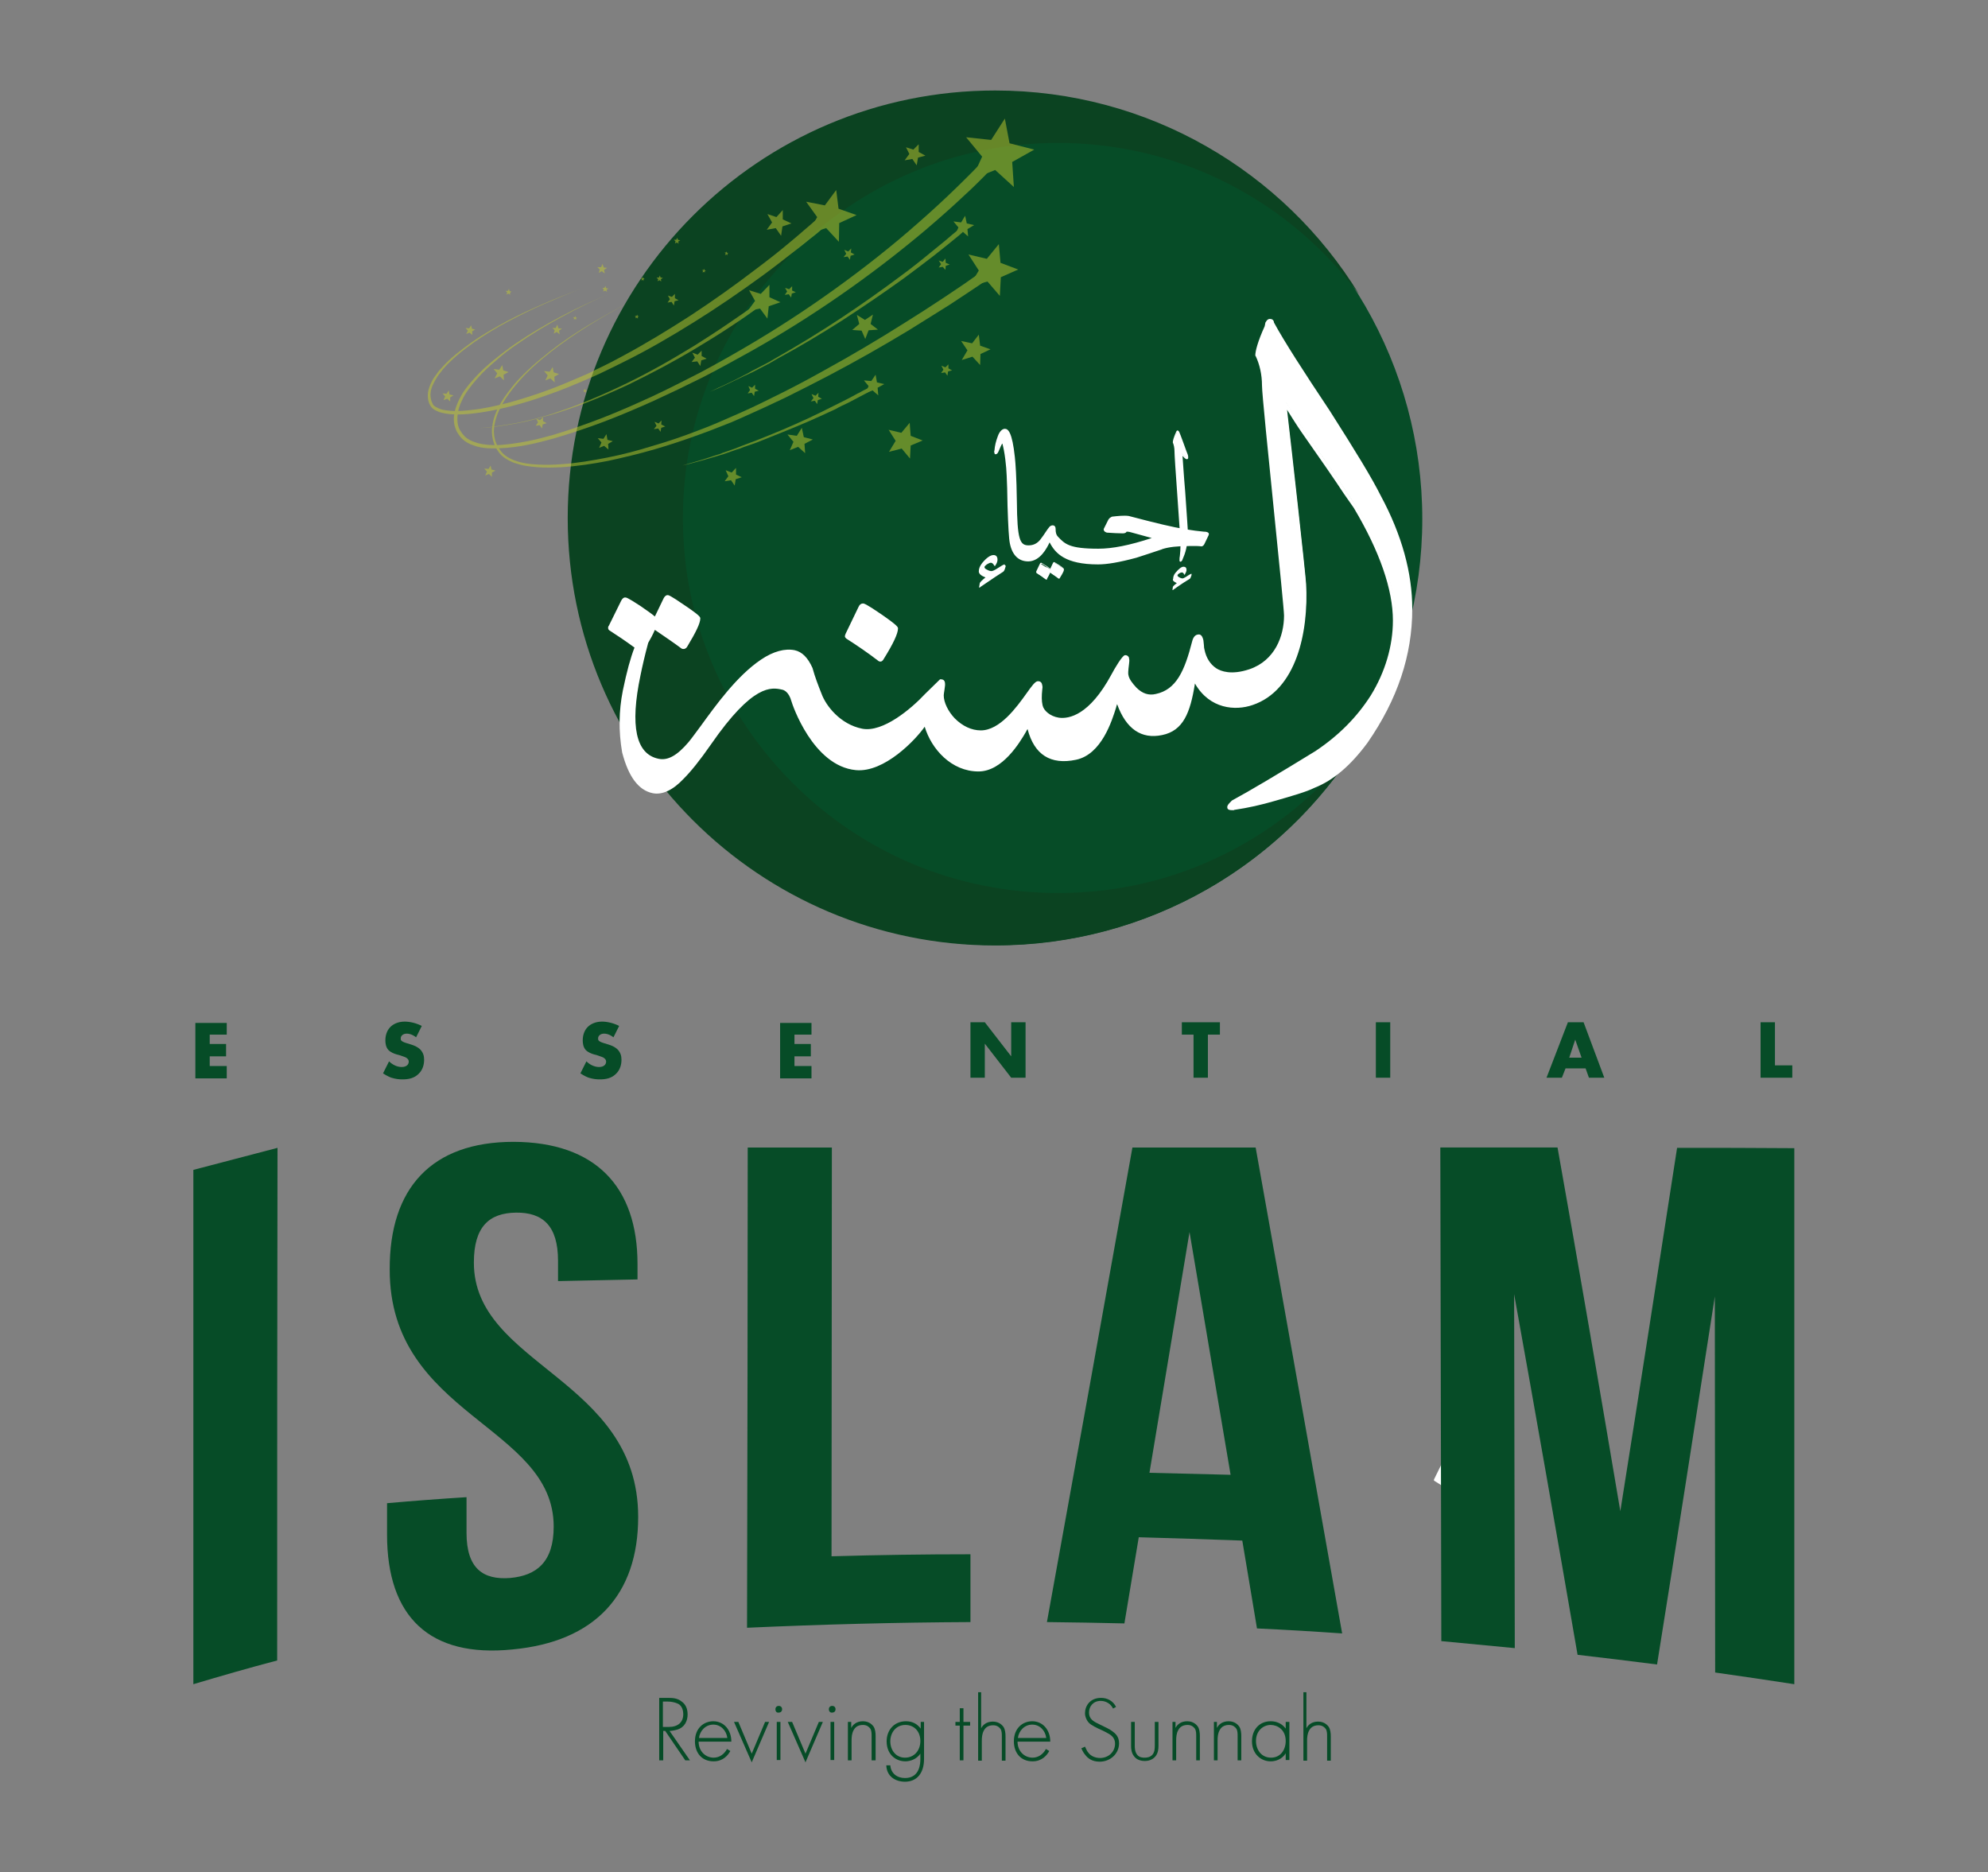 <?xml version="1.0" encoding="utf-8"?>
<!-- Generator: Adobe Illustrator 27.8.0, SVG Export Plug-In . SVG Version: 6.00 Build 0)  -->
<svg version="1.1" id="Layer_1" xmlns="http://www.w3.org/2000/svg" xmlns:xlink="http://www.w3.org/1999/xlink" x="0px" y="0px"
	 width="595.3px" height="560.6px" viewBox="0 0 595.3 560.6" style="enable-background:new 0 0 595.3 560.6;" xml:space="preserve"
	>
<rect x="0" y="0" width="595.3" height="560.6" fill="#808080" stroke="none"/>
<style type="text/css">
	.st0{fill:#064C27;}
	.st1{fill:#FFFFFF;}
	.st2{fill:#FDFEFF;}
	.st3{fill:#0B4321;}
	.st4{opacity:0.5;}
	.st5{fill:#C3CB2F;}
</style>
<g>
	<g>
		<circle class="st0" cx="298.3" cy="155.4" r="127.6"/>
		<g>
			<g>
				<g>
					<path class="st1" d="M351.9,135.2c0-1.1-0.2-2.1-0.5-2.8c0-0.4,0.3-1.4,1-3c0.1-0.2,0.2-0.3,0.2-0.3c0.1,0,0.2,0.1,0.2,0.3
						c0.2,0.4,0.6,1.5,1.3,3.3c0.7,1.9,1.1,3.1,1.3,3.5c0.1,0.3,0.1,0.6,0.1,0.7c0,0.2-0.1,0.2-0.1,0.2c-0.2,0-0.7-0.4-1.4-1.2
						c0-0.1-0.1-0.1-0.1-0.1c0,0-0.1,0.1-0.1,0.3c0,0.1,0.3,3.8,0.8,11c0.5,7.2,0.8,11.2,0.8,12.1c0,2.8-0.4,5.2-1.3,7.3
						c-0.2,0.4-0.3,0.7-0.4,0.9c-0.1,0.2-0.2,0.2-0.2,0.2c0,0-0.1,0-0.1-0.1c0-0.1,0-0.2,0-0.3c0-0.2,0-0.6,0.1-1
						c0.1-0.9,0.2-2.1,0.2-3.3c0-1.1-0.3-5.8-0.9-14.1C352.2,140.8,351.9,136.2,351.9,135.2"/>
					<path class="st1" d="M353.5,168.2c0,0-0.3,0-0.3-0.3c0-0.1,0-0.2,0-0.4c0-0.3,0-0.6,0.1-1c0.1-0.9,0.2-2,0.2-3.3
						c0-1.1-0.3-5.7-0.9-14.1c-0.6-8.3-0.9-12.9-0.9-13.9c0-1.1-0.2-2-0.5-2.7l0-0.1c0-0.5,0.3-1.5,1-3.1c0.1-0.2,0.2-0.4,0.4-0.4
						c0.2,0,0.4,0.2,0.5,0.4c0.2,0.4,0.6,1.5,1.3,3.4c0.7,1.9,1.1,3.1,1.3,3.5c0.1,0.4,0.1,0.6,0.1,0.8c0,0.4-0.2,0.5-0.4,0.5
						c-0.2,0-0.5-0.1-1.3-1c0.1,1.2,0.4,6.2,0.8,10.7c0.5,7.3,0.8,11.3,0.8,12.2c0,2.8-0.4,5.3-1.3,7.4c-0.2,0.4-0.3,0.8-0.4,1
						C353.8,168.1,353.6,168.2,353.5,168.2z M351.6,132.3c0.4,0.8,0.5,1.7,0.5,2.9c0,1,0.3,5.6,0.9,13.8c0.6,8.3,0.9,12.9,0.9,14.1
						c0,1.3-0.1,2.4-0.2,3.3c0,0.3-0.1,0.6-0.1,0.8c0.1-0.2,0.2-0.4,0.3-0.6c0.8-2.1,1.2-4.5,1.2-7.2c0-0.9-0.3-5-0.8-12.1
						c-0.6-9-0.8-10.9-0.8-11c0-0.1,0-0.6,0.3-0.6c0.1,0,0.2,0,0.3,0.2c0.6,0.7,0.9,0.9,1,1c0-0.1,0-0.3-0.1-0.6
						c-0.1-0.4-0.5-1.6-1.3-3.5c-0.7-1.9-1.1-2.9-1.3-3.3c0,0,0,0,0,0C351.8,131.3,351.6,132,351.6,132.3z"/>
				</g>
				<g>
					<path class="st1" d="M360.3,159.7c-3.4-0.2-7.5-1-12.3-2.1c-2.2-0.5-5.6-1.3-10.2-2.6c-1.2-0.1-2.8,0-4.9,0.2
						c-0.2,0.1-0.5,0.2-0.7,0.6l-1.1,2.2c-0.1,0.2-0.2,0.5-0.2,0.5c0,0.2,0.2,0.4,0.6,0.5c1.6,0.1,3.2,0.2,4.5,0.2
						c0.4,0,0.7,0,0.9-0.2c0.1-0.1,0.4-0.2,0.5-0.2c0.2,0,0.7,0,1.5,0.2l7.8,2.2c-7.2,2.4-13,3.8-17.8,3.8c-8.6,0-10.2-1.4-12.5-3.8
						c-0.7-0.7-0.9-1.6-0.9-2.7c0-0.5-0.1-0.6-0.4-0.6c-0.1,0-0.4,0.1-0.5,0.2c-1,1.3-1.8,2.7-2.8,3.9c-1,1.3-2.3,1.9-3.9,1.9
						c-3.1,0-3.9-2.3-4-13.7c-0.1-6.6-0.4-10.8-0.6-13.1c-0.6-5.4-1.5-8-2.6-8c-0.5,0-1.1,0.6-1.6,1.8c-0.5,1.3-0.9,2.7-1,4.1
						c-0.1,0.4,0,0.6,0,0.6c0.1,0,0.2-0.2,0.4-0.5c0.7-1.9,1.2-2.9,1.6-2.9c0.2,0,0.5,0.5,0.7,1.6c0.4,1.3,0.6,3.2,0.9,5.3
						c0.1,1.5,0.4,5.6,0.5,12.3c0.2,6.2,0.5,9.8,0.7,11.2c0.4,2.1,1.4,5,5,5v0c0,0,0,0,0,0c0,0,0,0,0,0v0c3.6,0,5.6-4.7,6.2-6
						c0.2-0.2,0.2-0.2,0.4,0c1.6,3.1,4.1,6.8,14.3,6.8c2.8,0,6.4-0.7,10.9-2.1c2.7-0.9,5.2-1.7,7.8-2.6c2.2-0.7,5-1,8.1-1h2.4
						c0.9,0,1.3,0.1,1.3,0.1c0.1,0,0.4-0.1,0.5-0.5l1.2-2.4c0-0.1,0.1-0.1,0.1-0.2C361.2,159.8,360.9,159.7,360.3,159.7"/>
					<path class="st1" d="M328.8,169c-9.8,0-12.8-3.3-14.5-6.6c-0.8,1.7-2.8,5.6-6.3,5.7l0,0l-0.1,0c-2.9,0-4.8-1.9-5.5-5.4
						c-0.3-1.4-0.5-5.1-0.7-11.3c-0.1-8-0.4-11.8-0.5-12.3c-0.2-2.2-0.5-4-0.8-5.3c-0.1-0.5-0.2-0.9-0.3-1c-0.2,0.3-0.5,1-1.1,2.4
						c-0.2,0.4-0.4,0.8-0.8,0.8h-0.3l-0.1-0.3c0-0.1-0.2-0.4,0-0.9c0.1-1.3,0.4-2.6,1-4.2c0.5-1.4,1.3-2.2,2.1-2.2c1,0,2.2,1,3,8.5
						c0.2,1.8,0.5,5.9,0.6,13.2c0.1,11.5,0.9,13.2,3.5,13.2c1.5,0,2.6-0.6,3.5-1.7c0.6-0.8,1.2-1.6,1.7-2.4c0.3-0.5,0.7-1,1.1-1.5
						c0.2-0.2,0.6-0.4,0.9-0.4c0.4,0,0.9,0.2,0.9,1.1c0,1.1,0.2,1.8,0.7,2.3c2.1,2.2,3.4,3.6,12.1,3.6c4.2,0,9.3-1,16-3.2l-6.2-1.7
						c-0.7-0.2-1.1-0.2-1.3-0.2c0,0-0.1,0-0.1,0.1c-0.3,0.4-0.8,0.4-1.2,0.4c-1.3,0-2.9-0.1-4.4-0.2l-0.2,0c-0.3-0.1-1-0.3-1-1v-0.1
						l1.4-2.8c0.3-0.5,0.7-0.7,0.9-0.8l0.2-0.1c1.8-0.2,3.6-0.4,5-0.2c4.6,1.2,8.1,2.1,10.3,2.6c5,1.2,9,1.8,12.2,2.1
						c1.2,0,1.5,0.4,1.5,0.7c0,0.2-0.1,0.3-0.1,0.4l-1.2,2.5c-0.2,0.5-0.6,0.8-0.9,0.8l-0.1,0c0,0-0.5-0.1-1.2-0.1h-2.4
						c-3.5,0-6.1,0.3-8,0.9l-0.2,0.1c-2.5,0.8-5,1.7-7.6,2.5C335.1,168.4,331.5,169,328.8,169z M314.3,161.1
						C314.4,161.1,314.4,161.1,314.3,161.1c0.4,0.1,0.5,0.3,0.6,0.5c1.6,3.2,4.1,6.5,13.9,6.5c2.6,0,6.2-0.7,10.8-2
						c2.6-0.8,5.1-1.7,7.6-2.5l0.2-0.1c2-0.7,4.7-1,8.3-1h2.4c0.6,0,1.1,0.1,1.3,0.1c0,0,0-0.1,0.1-0.1l1.1-2.3c-0.1,0-0.2,0-0.3,0
						l0,0c-3.3-0.2-7.3-0.9-12.4-2.1c-2.2-0.5-5.6-1.4-10.2-2.6c-1.2-0.1-2.9,0-4.6,0.2c-0.2,0.1-0.3,0.2-0.5,0.4l-1.2,2.3
						c0,0,0.1,0,0.1,0l0.1,0c1.5,0.1,3.1,0.2,4.3,0.2c0.1,0,0.4,0,0.5,0c0.2-0.3,0.6-0.5,0.9-0.5c0.3,0,0.8,0,1.6,0.3l9.3,2.6
						l-1.5,0.5c-7.6,2.6-13.3,3.8-17.9,3.8c-8.7,0-10.5-1.4-12.8-3.9c-0.7-0.7-1-1.7-1-3c0,0,0,0,0,0c-0.3,0.4-0.7,0.9-1,1.4
						c-0.6,0.8-1.1,1.7-1.8,2.4c-1,1.4-2.5,2.1-4.3,2.1c-3.8,0-4.4-3.2-4.5-14.2c-0.1-7.2-0.4-11.3-0.6-13.1
						c-0.8-7.4-1.9-7.6-2.1-7.6c-0.2,0-0.7,0.4-1.1,1.5c-0.2,0.5-0.3,1-0.5,1.4c0.3-0.6,0.6-0.8,1-0.8c0.6,0,1,0.8,1.2,2
						c0.4,1.3,0.6,3.1,0.9,5.4c0,0.4,0.3,4.3,0.5,12.3c0.2,6,0.5,9.8,0.7,11.1c0.5,3,2,4.6,4.5,4.6h0c3-0.1,4.8-3.9,5.5-5.3l0.3-0.5
						C313.9,161.2,314.1,161.1,314.3,161.1z"/>
				</g>
				<g>
					<path class="st1" d="M314.6,170.6l0.9-1.9c0.1-0.1,0.1-0.2,0.2-0.2c0.1,0,0.6,0.3,1.5,0.9c0.9,0.6,1.4,1,1.4,1.1
						c0,0.4-0.4,1.2-1.2,2.5c-0.1,0.1-0.1,0.2-0.2,0.2c0,0-0.1,0-0.1,0c-0.8-0.6-1.7-1.2-2.6-1.8c-0.3,0.7-0.7,1.4-1,1.9
						c-0.1,0.1-0.1,0.2-0.2,0.2c0,0-0.1,0-0.1,0c-0.9-0.7-1.8-1.3-2.8-1.9c0,0,0,0,0-0.1c0,0,0-0.1,0-0.1l1.1-2.3
						c0.1-0.1,0.1-0.2,0.2-0.2c0.1,0,0.5,0.3,1.3,0.8C313.9,170,314.4,170.4,314.6,170.6"/>
					<path class="st1" d="M313.3,173.5c-0.1,0-0.1,0-0.2-0.1c-0.9-0.7-1.8-1.3-2.7-1.9c-0.1-0.1-0.1-0.1-0.1-0.2c0-0.1,0-0.1,0-0.2
						l1.1-2.3c0.1-0.2,0.2-0.3,0.3-0.3c0.1,0,0.2,0,1.4,0.8c0.7,0.4,1.1,0.8,1.4,1l0.8-1.7c0.1-0.2,0.2-0.3,0.3-0.3
						c0.1,0,0.3,0.1,1.6,0.9c1.4,1,1.4,1.1,1.4,1.2c0,0.4-0.4,1.3-1.2,2.6c-0.1,0.2-0.3,0.3-0.5,0.2c-0.7-0.6-1.6-1.1-2.5-1.8
						c-0.3,0.7-0.6,1.3-0.9,1.8C313.6,173.5,313.5,173.5,313.3,173.5z M310.6,171.4c0.9,0.6,1.9,1.2,2.7,1.9l0,0c0,0,0,0,0.1-0.1
						c0.3-0.5,0.6-1.2,1-1.9l0.1-0.1l0.1,0.1c1,0.6,1.9,1.3,2.7,1.8c0,0,0.1,0,0.1-0.1c1-1.6,1.2-2.2,1.2-2.5c0,0-0.2-0.2-1.3-1
						c-1.2-0.8-1.4-0.9-1.5-0.9c0,0-0.1,0-0.1,0.1l-1,2l-0.1-0.1c-0.2-0.2-0.7-0.6-1.5-1.1c-1-0.7-1.2-0.7-1.2-0.7
						c0,0-0.1,0-0.1,0.1L310.6,171.4C310.6,171.3,310.6,171.4,310.6,171.4z"/>
				</g>
				<path class="st1" d="M301.1,169.7c-0.2,0.8-0.4,1.3-0.7,1.5c-1,0.6-3.2,2.1-6.6,4.4c-0.1,0.1-0.3,0.2-0.5,0.4
					c0,0-0.1-0.1-0.1-0.2l0.2-1.2c0.1-0.3,0.6-0.8,1.7-1.7c-1.3-0.5-2-1.1-2-1.8c0-0.8,0.3-1.6,1-2.5c1.3-1.6,2.5-2.4,3.4-2.4
					c0.8,0,1.2,0.5,1.2,1.4c0,0.5-0.2,1.1-0.7,1.8c0,0.1-0.1,0.1-0.1,0.1c-0.1,0-0.1-0.1-0.2-0.2c-0.3-0.5-0.6-0.8-1-0.8
					c-0.3,0-0.7,0.2-1.2,0.5c-0.4,0.3-0.7,0.6-0.7,0.8c0,0.3,0.3,0.6,0.8,0.8c0.5,0.3,1,0.4,1.3,0.4c0.3,0,0.8-0.2,1.6-0.7
					c0.5-0.3,1.1-0.7,1.6-1c0.4-0.2,0.6-0.3,0.7-0.3c0,0,0,0,0,0c0,0,0.1,0.1,0.1,0.2C301.2,169.4,301.2,169.5,301.1,169.7"/>
			</g>
			<path class="st2" d="M352.4,174.6c-0.8,0.6-1.2,1-1.2,1.2l-0.1,0.8c0,0.1,0,0.1,0.1,0.1c0.1-0.1,0.3-0.2,0.4-0.3
				c2.4-1.7,4-2.7,4.7-3.1c0.2-0.2,0.3-0.5,0.5-1.1c0-0.1,0-0.2,0-0.3c0-0.1,0-0.1,0-0.1c0,0,0,0,0,0c-0.1,0-0.3,0.1-0.5,0.2
				c-0.4,0.2-0.8,0.5-1.1,0.7c-0.5,0.3-0.9,0.5-1.1,0.5c-0.2,0-0.6-0.1-0.9-0.3c-0.4-0.2-0.6-0.4-0.6-0.6c0-0.2,0.2-0.4,0.5-0.6
				c0.3-0.2,0.6-0.3,0.8-0.3c0.3,0,0.5,0.2,0.7,0.6c0,0.1,0.1,0.1,0.1,0.1c0,0,0.1,0,0.1-0.1c0.3-0.5,0.5-1,0.5-1.3
				c0-0.7-0.3-1-0.9-1c-0.6,0-1.4,0.6-2.4,1.8c-0.5,0.6-0.7,1.2-0.7,1.8C351,173.8,351.5,174.2,352.4,174.6z"/>
		</g>
		<path class="st3" d="M396.2,234.5c-10.3,10.3-22.3,18.4-35.7,24.1c-13.9,5.9-28.6,8.8-43.7,8.8s-29.9-3-43.7-8.8
			c-13.4-5.7-25.4-13.8-35.7-24.1c-10.3-10.3-18.4-22.3-24.1-35.7c-5.9-13.9-8.8-28.6-8.8-43.7c0-15.2,3-29.9,8.8-43.7
			c5.7-13.4,13.8-25.4,24.1-35.7s22.3-18.4,35.7-24.1c13.9-5.9,28.6-8.8,43.7-8.8s29.9,3,43.7,8.8c13.4,5.7,25.4,13.8,35.7,24.1
			c3.9,3.9,7.4,8,10.7,12.3C384.4,51.4,344,27.1,298,27.1c-70.7,0-128,57.3-128,128s57.3,128,128,128c46,0,86.4-24.3,108.9-60.8
			C403.7,226.5,400.1,230.6,396.2,234.5z"/>
		<g class="st4">
			<path class="st5" d="M296.1,83.4c-2,1.4-3.9,2.7-5.9,4c-2,1.3-3.9,2.6-5.9,3.9c-4,2.5-8,5-12,7.5c-8.1,4.9-16.2,9.5-24.6,13.9
				c-4.2,2.2-8.4,4.3-12.6,6.4c-4.2,2-8.5,4-12.8,5.9l-1.6,0.7c-0.5,0.2-1.1,0.5-1.6,0.7l-3.3,1.3c-2.2,0.9-4.4,1.7-6.6,2.5
				c-4.4,1.6-8.9,3.1-13.4,4.4c-4.5,1.3-9.1,2.4-13.7,3.4c-4.6,0.9-9.3,1.6-14,1.9c-2.4,0.1-4.7,0.2-7.1,0c-1.2-0.1-2.4-0.2-3.5-0.4
				c-1.2-0.2-2.3-0.5-3.5-0.9c-1.1-0.4-2.2-1-3.2-1.7c-0.5-0.4-0.9-0.8-1.3-1.3c-0.4-0.5-0.7-1-1-1.5c-0.3-0.5-0.5-1.1-0.7-1.7
				c-0.2-0.6-0.3-1.2-0.4-1.8c-0.1-0.6-0.1-1.2-0.1-1.8c0-0.3,0-0.6,0.1-0.9c0-0.3,0.1-0.6,0.1-0.9c0.4-2.4,1.4-4.6,2.6-6.6
				c1.2-2,2.7-3.9,4.2-5.7c3.1-3.5,6.7-6.6,10.4-9.5c3.7-2.9,7.6-5.5,11.6-7.9c4-2.4,8.1-4.7,12.3-6.9c-4.1,2.2-8.2,4.5-12.2,7
				c-4,2.5-7.8,5.1-11.5,8c-3.7,2.9-7.2,6-10.2,9.6c-1.5,1.8-2.9,3.6-4.1,5.7c-1.2,2-2.1,4.2-2.5,6.4c-0.1,0.3-0.1,0.6-0.1,0.8
				c0,0.3-0.1,0.6-0.1,0.9c0,0.6,0,1.1,0.1,1.7c0.1,0.6,0.2,1.1,0.4,1.7c0.2,0.5,0.4,1.1,0.7,1.5c0.3,0.5,0.6,1,0.9,1.4
				c0.3,0.4,0.7,0.8,1.2,1.2c0.9,0.7,1.9,1.2,3,1.6c2.2,0.8,4.5,1.1,6.8,1.2c2.3,0.1,4.6,0.1,7-0.1c4.7-0.3,9.3-1.1,13.9-2
				c4.6-0.9,9.1-2.1,13.6-3.5c4.5-1.3,8.9-2.8,13.3-4.5c2.2-0.8,4.4-1.7,6.5-2.6l3.2-1.4c0.5-0.2,1.1-0.5,1.6-0.7l1.6-0.7
				c4.3-1.9,8.5-4,12.7-6.1c4.2-2.1,8.3-4.3,12.4-6.6c8.2-4.5,16.3-9.3,24.2-14.3c4-2.5,7.9-5,11.8-7.6c1.9-1.3,3.9-2.6,5.8-3.9
				c1.9-1.3,3.8-2.7,5.7-4L296.1,83.4z"/>
			<polygon class="st5" points="293.1,100.2 293.5,103.5 296.6,104.6 293.6,106 293.5,109.3 291.2,106.8 288,107.8 289.7,104.9 
				287.8,102.1 291.1,102.8 			"/>
			<polygon class="st5" points="261.4,94.2 260.7,97 262.9,98.7 260.1,98.9 259.1,101.5 258,99 255.2,98.8 257.3,97 256.6,94.3 
				259,95.8 			"/>
			<polygon class="st5" points="240.1,128.1 240.7,130.9 243.4,131.6 240.9,132.9 241.1,135.7 239,133.8 236.5,134.8 237.6,132.3 
				235.8,130.1 238.6,130.5 			"/>
			<polygon class="st5" points="234.4,62.9 234.4,65.7 237,66.9 234.3,67.8 233.9,70.6 232.3,68.3 229.6,68.8 231.2,66.6 
				229.8,64.1 232.5,65 			"/>
			<polygon class="st5" points="275.1,43.2 275.1,45.5 277.1,46.6 274.9,47.2 274.5,49.5 273.2,47.6 270.9,48 272.3,46.1 
				271.3,44.1 273.5,44.8 			"/>
			<polygon class="st5" points="237.2,85.7 237.2,87 238.3,87.5 237.1,87.9 236.9,89.1 236.2,88.1 235,88.3 235.7,87.3 235.1,86.2 
				236.3,86.6 			"/>
			<polygon class="st5" points="226.1,115.2 226.1,116.4 227.2,117 226,117.3 225.8,118.6 225.1,117.6 223.9,117.8 224.6,116.8 
				224.1,115.6 225.2,116.1 			"/>
			<polygon class="st5" points="254.9,74.4 254.8,75.6 255.9,76.2 254.7,76.6 254.5,77.8 253.8,76.8 252.6,77 253.4,76 252.8,74.8 
				254,75.3 			"/>
			<polygon class="st5" points="210.1,105 210.1,106.6 211.6,107.4 210,107.9 209.7,109.6 208.8,108.2 207.1,108.4 208.1,107.1 
				207.3,105.6 208.9,106.2 			"/>
			<polygon class="st5" points="220.4,140.1 220.4,142.1 222.1,142.9 220.3,143.5 220,145.4 218.9,143.8 217,144.1 218.1,142.6 
				217.3,140.8 219.1,141.5 			"/>
			<polygon class="st5" points="165.5,109.9 165.8,111.5 167.4,112 166,112.8 166.1,114.5 164.8,113.3 163.3,113.9 164,112.4 
				162.9,111.1 164.6,111.3 			"/>
			<polygon class="st5" points="150.4,109.3 150.7,110.9 152.3,111.4 150.8,112.2 150.9,113.9 149.7,112.7 148.1,113.3 148.9,111.8 
				147.8,110.5 149.5,110.7 			"/>
			<polygon class="st5" points="181.6,130 181.9,131.7 183.5,132.1 182.1,132.9 182.2,134.6 180.9,133.5 179.4,134.1 180.1,132.5 
				179,131.2 180.7,131.4 			"/>
			<polygon class="st5" points="141.1,97.4 141.3,98.4 142.3,98.7 141.4,99.2 141.4,100.3 140.6,99.6 139.6,100 140.1,99 
				139.4,98.2 140.5,98.3 			"/>
			<polygon class="st5" points="166.9,97.2 167.2,98.3 168.3,98.4 167.4,99 167.6,100.1 166.7,99.4 165.8,99.9 166.1,98.9 
				165.4,98.2 166.4,98.2 			"/>
			<polygon class="st5" points="181.3,85.6 181.5,86.3 182.2,86.4 181.6,86.8 181.8,87.4 181.2,87 180.6,87.3 180.8,86.7 
				180.4,86.2 181,86.2 			"/>
			<polygon class="st5" points="190.8,94.2 190.9,94.6 191.3,94.7 191,94.9 191,95.4 190.7,95.1 190.3,95.3 190.4,94.9 190.1,94.6 
				190.6,94.6 			"/>
			<polygon class="st5" points="175.2,116.4 175.3,116.8 175.8,116.9 175.4,117.1 175.5,117.6 175.1,117.3 174.8,117.5 174.9,117.1 
				174.6,116.8 175,116.8 			"/>
			<polygon class="st5" points="210.8,80.5 211,80.9 211.4,81 211,81.2 211.1,81.6 210.8,81.4 210.4,81.6 210.5,81.1 210.2,80.8 
				210.6,80.9 			"/>
			<polygon class="st5" points="217.6,75.3 217.7,75.7 218.1,75.7 217.8,76 217.9,76.4 217.5,76.2 217.1,76.4 217.3,75.9 217,75.6 
				217.4,75.6 			"/>
			<path class="st5" d="M228.2,91.2C228.1,91.2,228.1,91.2,228.2,91.2l-0.2,0.2l-0.3,0.2l-0.6,0.4l-1.2,0.9
				c-0.8,0.6-1.6,1.1-2.4,1.7c-1.6,1.1-3.2,2.2-4.9,3.3c-3.3,2.2-6.6,4.2-9.9,6.2c-3.3,2-6.7,3.9-10.2,5.8
				c-3.4,1.8-6.9,3.6-10.4,5.3c-7.1,3.3-14.3,6.3-21.8,8.6c-0.9,0.3-1.9,0.6-2.8,0.8l-1.4,0.4c-0.2,0.1-0.5,0.1-0.7,0.2l-0.7,0.2
				c-0.9,0.2-1.9,0.5-2.8,0.7l-2.9,0.6c-3.8,0.7-7.7,1.3-11.6,1.5c3.9-0.3,7.7-0.9,11.6-1.6l2.8-0.6c0.9-0.2,1.9-0.5,2.8-0.7
				l0.7-0.2c0.2-0.1,0.5-0.1,0.7-0.2l1.4-0.4c0.9-0.3,1.9-0.5,2.8-0.9c7.4-2.4,14.6-5.5,21.6-8.9c3.5-1.7,6.9-3.5,10.3-5.4
				c3.4-1.9,6.7-3.9,10-5.9c3.3-2.1,6.6-4.2,9.8-6.4c1.6-1.1,3.2-2.2,4.8-3.3c0.8-0.6,1.6-1.1,2.4-1.7l2.4-1.8L228.2,91.2z"/>
			<polygon class="st5" points="192.5,82.9 192.6,83.3 193,83.4 192.7,83.7 192.7,84.1 192.4,83.8 192,84 192.2,83.6 191.9,83.3 
				192.3,83.3 			"/>
			<polygon class="st5" points="172.3,94.6 172.4,95.1 172.8,95.1 172.5,95.4 172.5,95.8 172.2,95.5 171.8,95.7 171.9,95.3 
				171.6,95 172.1,95 			"/>
			<polygon class="st5" points="180.4,79 180.8,80.1 181.8,80.2 180.9,80.8 181.1,81.9 180.2,81.2 179.3,81.7 179.6,80.7 178.9,80 
				180,80 			"/>
			<polygon class="st5" points="152.4,86.5 152.6,87.2 153.2,87.3 152.7,87.7 152.8,88.3 152.3,87.9 151.6,88.2 151.9,87.6 
				151.4,87.1 152.1,87.1 			"/>
			<polygon class="st5" points="202.8,71.2 203,71.8 203.7,72 203.1,72.3 203.2,73 202.7,72.6 202.1,72.9 202.3,72.3 201.8,71.8 
				202.5,71.8 			"/>
			<polygon class="st5" points="197.6,82.5 197.8,83.1 198.5,83.2 197.9,83.6 198,84.3 197.5,83.9 196.9,84.2 197.1,83.6 
				196.6,83.1 197.3,83.1 			"/>
			<polygon class="st5" points="146.9,139.4 147.2,140.6 148.4,140.9 147.3,141.5 147.3,142.8 146.4,141.9 145.3,142.4 145.8,141.2 
				145,140.3 146.3,140.4 			"/>
			<polygon class="st5" points="134.4,116.9 134.6,118.1 135.8,118.4 134.8,119 134.8,120.2 133.9,119.4 132.8,119.8 133.3,118.7 
				132.5,117.8 133.7,117.9 			"/>
			<polygon class="st5" points="202.1,88 202.1,89.3 203.2,89.9 202,90.2 201.8,91.5 201.1,90.4 199.9,90.6 200.6,89.6 200,88.5 
				201.2,88.9 			"/>
			<polygon class="st5" points="284,109.1 284,110.3 285.1,110.9 283.9,111.2 283.7,112.5 283,111.5 281.8,111.7 282.5,110.7 
				281.9,109.5 283.1,110 			"/>
			<polygon class="st5" points="283.1,77.4 283.2,78.7 284.4,79.2 283.2,79.6 283.1,80.8 282.3,79.9 281.1,80.1 281.8,79.1 
				281.1,78 282.3,78.4 			"/>
			<polygon class="st5" points="230.4,85.3 230.4,89 233.7,90.5 230.2,91.7 229.8,95.4 227.6,92.4 223.9,93.1 226.1,90.1 
				224.3,86.9 227.8,88 			"/>
			<polygon class="st5" points="245.1,117.6 245,118.8 246.1,119.4 244.9,119.8 244.7,121 244,120 242.8,120.2 243.6,119.2 243,118 
				244.2,118.5 			"/>
			<polygon class="st5" points="198.1,125.9 198,127.1 199.2,127.7 198,128.1 197.8,129.3 197.1,128.3 195.8,128.5 196.6,127.5 
				196,126.3 197.2,126.8 			"/>
			<polygon class="st5" points="162.6,124.9 162.6,126.1 163.7,126.7 162.5,127.1 162.3,128.3 161.6,127.3 160.4,127.5 161.1,126.5 
				160.6,125.4 161.7,125.8 			"/>
			<polygon class="st5" points="272.4,126.6 272.7,130.5 276.3,131.9 272.7,133.4 272.5,137.3 270,134.3 266.2,135.3 268.2,132 
				266.1,128.7 269.9,129.6 			"/>
			<polygon class="st5" points="250.4,56.9 251.1,62.5 256.5,64.4 251.3,66.8 251.2,72.4 247.4,68.3 242,70 244.7,65 241.4,60.4 
				247,61.5 			"/>
			<polygon class="st5" points="299.1,73.1 299.6,78.7 304.9,80.7 299.7,83 299.4,88.6 295.7,84.3 290.2,85.8 293.1,81 290,76.2 
				295.5,77.5 			"/>
			<polygon class="st5" points="300.9,35.5 302.3,42.9 309.7,44.8 303.1,48.5 303.6,56 298,50.9 291,53.7 294.1,46.9 289.3,41.1 
				296.8,41.9 			"/>
			<polygon class="st5" points="289,64.6 289.5,66.9 291.7,67.4 289.7,68.6 289.9,70.8 288.2,69.3 286.1,70.1 287,68.1 285.5,66.3 
				287.8,66.6 			"/>
			<polygon class="st5" points="262.2,112.2 262.6,114.5 264.8,115 262.8,116.1 263,118.4 261.3,116.9 259.2,117.7 260.1,115.6 
				258.7,113.9 260.9,114.1 			"/>
			<path class="st5" d="M300.4,46.7c-0.2,0.3-0.5,0.5-0.7,0.8l-0.7,0.8c-0.5,0.5-0.9,1-1.4,1.5c-0.9,1-1.9,1.9-2.8,2.9
				c-1.9,1.9-3.8,3.8-5.8,5.6c-3.9,3.7-7.9,7.2-12,10.7c-8.2,6.9-16.7,13.4-25.5,19.5c-8.8,6.1-17.9,11.8-27.2,17
				c-4.7,2.6-9.4,5.2-14.1,7.6c-4.8,2.4-9.6,4.7-14.4,6.9c-4.9,2.2-9.8,4.3-14.8,6.2c-5,1.9-10.1,3.6-15.2,5.1
				c-2.6,0.7-5.2,1.4-7.8,1.9c-2.6,0.5-5.3,0.9-8,1c-1.3,0.1-2.7,0.1-4.1,0c-1.4-0.1-2.7-0.3-4-0.8c-1.3-0.4-2.6-1.1-3.6-2.1
				c-0.5-0.5-0.9-1.1-1.3-1.7c-0.4-0.6-0.6-1.3-0.8-1.9c-0.4-1.4-0.4-2.8-0.1-4.2c0.3-1.4,0.8-2.6,1.4-3.9c0.6-1.2,1.3-2.4,2.1-3.4
				c0.8-1.1,1.7-2.1,2.6-3.1c1.8-2,3.8-3.8,5.9-5.5c2.1-1.7,4.2-3.3,6.4-4.8c4.4-3,9-5.7,13.8-8.2c4.7-2.5,9.6-4.7,14.5-6.8
				c-4.9,2.1-9.7,4.4-14.4,7c-4.7,2.5-9.3,5.3-13.6,8.3c-2.2,1.5-4.3,3.1-6.3,4.9c-2,1.7-4,3.5-5.7,5.5c-0.9,1-1.7,2-2.5,3.1
				c-0.8,1.1-1.5,2.2-2,3.4c-0.6,1.2-1,2.4-1.2,3.7c-0.2,1.3-0.2,2.6,0.1,3.8c0.2,0.6,0.4,1.2,0.8,1.7c0.3,0.5,0.7,1,1.2,1.5
				c0.9,0.9,2.1,1.4,3.3,1.8c1.2,0.4,2.5,0.6,3.8,0.7c1.3,0.1,2.6,0.1,3.9,0c2.6-0.2,5.2-0.6,7.8-1.1c2.6-0.5,5.2-1.2,7.7-1.9
				c5.1-1.5,10.1-3.3,15-5.2c4.9-1.9,9.8-4.1,14.6-6.3c2.4-1.1,4.8-2.3,7.2-3.5c2.4-1.2,4.7-2.4,7.1-3.6c4.7-2.5,9.3-5.1,13.9-7.8
				c9.2-5.4,18.1-11.2,26.7-17.4c8.6-6.2,17-12.8,24.9-19.8c4-3.5,7.9-7.1,11.7-10.8c1.9-1.9,3.8-3.7,5.6-5.6c0.9-1,1.8-1.9,2.7-2.9
				c0.4-0.5,0.9-1,1.3-1.5L297,45c0.2-0.2,0.4-0.5,0.6-0.7L300.4,46.7z"/>
			<path class="st5" d="M247.3,67.6c-1.6,1.4-3.1,2.7-4.7,3.9c-1.6,1.3-3.2,2.6-4.8,3.8c-3.2,2.5-6.4,5-9.7,7.4
				c-6.6,4.8-13.3,9.4-20.2,13.7c-6.9,4.3-13.9,8.4-21.2,12c-1.8,0.9-3.6,1.8-5.5,2.7c-1.8,0.9-3.7,1.7-5.5,2.5
				c-3.7,1.6-7.5,3.2-11.3,4.5c-3.8,1.4-7.7,2.6-11.6,3.6c-3.9,1-7.9,1.8-12,2.2c-2,0.2-4.1,0.3-6.1,0.1c-1-0.1-2.1-0.3-3.1-0.6
				c-0.5-0.2-1-0.4-1.5-0.7c-0.5-0.3-0.9-0.7-1.2-1.2c-0.6-0.9-0.8-2-0.8-3.1c0-1.1,0.3-2.1,0.7-3.1c0.4-1,0.9-1.9,1.5-2.7
				c0.6-0.9,1.2-1.7,1.9-2.4c1.3-1.5,2.8-2.9,4.4-4.2c1.6-1.3,3.2-2.5,4.9-3.7c3.3-2.3,6.9-4.3,10.4-6.2c3.6-1.9,7.3-3.6,11-5.2
				c3.7-1.6,7.5-3.1,11.3-4.5c-3.8,1.4-7.5,3-11.2,4.6c-3.7,1.6-7.3,3.4-10.9,5.3c-3.6,1.9-7,4-10.3,6.3c-1.6,1.2-3.3,2.4-4.8,3.7
				c-1.5,1.3-3,2.7-4.3,4.2c-0.6,0.8-1.3,1.6-1.8,2.4c-0.5,0.8-1,1.7-1.4,2.6c-0.4,0.9-0.6,1.9-0.6,2.8c0,0.5,0.1,1,0.2,1.4
				c0.1,0.5,0.3,0.9,0.5,1.3c0.2,0.4,0.6,0.7,1,0.9c0.4,0.2,0.8,0.4,1.3,0.6c0.9,0.3,1.9,0.4,2.9,0.5c2,0.2,4,0,6-0.2
				c4-0.4,7.9-1.3,11.8-2.3c3.9-1.1,7.7-2.3,11.5-3.7c3.8-1.4,7.5-3,11.2-4.6c0.9-0.4,1.8-0.8,2.7-1.3l2.7-1.3
				c1.8-0.9,3.6-1.8,5.4-2.8c7.1-3.8,14-8,20.8-12.4c6.7-4.4,13.3-9.1,19.7-14c3.2-2.4,6.4-4.9,9.5-7.5c1.6-1.3,3.1-2.6,4.6-3.9
				c1.5-1.3,3.1-2.6,4.5-4L247.3,67.6z"/>
			<path class="st5" d="M288.4,69.4l-1,0.9l-1.1,0.9c-0.7,0.6-1.5,1.2-2.2,1.8c-1.5,1.2-2.9,2.3-4.4,3.5c-3,2.3-6,4.6-9,6.8
				c-6.1,4.4-12.3,8.6-18.6,12.7c-6.3,4-12.8,7.9-19.3,11.4l-1.2,0.7l-1.2,0.7l-2.5,1.3l-2.5,1.3l-1.3,0.6l-1.3,0.6l-2.5,1.2
				l-2.5,1.2l-1.3,0.6l-1.3,0.6l-2.6,1.1l2.5-1.2l1.3-0.6l1.3-0.6l2.5-1.2l2.5-1.3l1.2-0.6l1.2-0.7l2.5-1.3l2.5-1.3l1.2-0.7l1.2-0.7
				c6.5-3.7,12.9-7.6,19.1-11.7c6.2-4.1,12.3-8.4,18.3-12.9c3-2.2,5.9-4.5,8.8-6.9c1.5-1.2,2.9-2.4,4.3-3.5c0.7-0.6,1.4-1.2,2.1-1.8
				l1.1-0.9l1.1-0.9L288.4,69.4z"/>
			<path class="st5" d="M261.5,116.6l-0.9,0.5c-0.3,0.2-0.6,0.3-0.9,0.5c-0.6,0.3-1.3,0.7-1.9,1c-0.6,0.3-1.3,0.7-1.9,1l-1.9,1
				c-1.3,0.6-2.6,1.2-3.8,1.9l-3.9,1.8c-5.2,2.4-10.4,4.5-15.7,6.6l-2,0.8l-1,0.4l-1,0.4l-4,1.4l-0.5,0.2l-0.5,0.2l-1,0.3l-2,0.7
				l-2,0.7c-0.7,0.2-1.4,0.4-2,0.6l-4.1,1.2l-4.1,1.1l-2.1,0.5l-2.1,0.5l-4.1,1l4.1-1l2.1-0.5l2-0.6l4.1-1.2l4-1.3
				c0.7-0.2,1.4-0.4,2-0.7l2-0.7l2-0.7l1-0.4l0.5-0.2l0.5-0.2l4-1.5l1-0.4l1-0.4l2-0.8c5.2-2.1,10.4-4.4,15.5-6.9l3.8-1.9
				c1.3-0.6,2.5-1.3,3.8-1.9l1.9-1c0.6-0.3,1.2-0.7,1.9-1c0.6-0.3,1.2-0.7,1.9-1c0.3-0.2,0.6-0.3,0.9-0.5l1-0.5L261.5,116.6z"/>
		</g>
		<g>
			<g>
				<path class="st1" d="M258.5,181.3c-0.3,0-0.6,0.2-0.8,0.7l-3.9,8.1c-0.1,0.2-0.1,0.3-0.1,0.5c0,0.1,0,0.2,0.1,0.3
					c3.3,2.1,6.5,4.3,9.6,6.6c0.1,0.1,0.3,0.1,0.4,0.1c0.2,0,0.5-0.2,0.7-0.6c2.8-4.4,4.1-7.4,4.1-8.8c0-0.4-1.6-1.6-4.7-3.8
					C260.6,182.4,258.9,181.3,258.5,181.3z"/>
				<path class="st1" d="M263.6,198.1c-0.2,0-0.5-0.1-0.7-0.3c-3-2.3-6.2-4.5-9.5-6.6c-0.2-0.2-0.4-0.4-0.4-0.7
					c0-0.2,0.1-0.4,0.2-0.7l3.9-8.1c0.3-0.7,0.8-1,1.3-1c0.3,0,0.8,0,5.6,3.3c4.9,3.4,4.9,3.8,4.9,4.2c0,1.5-1.4,4.5-4.2,9
					C264.3,198,263.9,198.1,263.6,198.1z M254.1,190.5c3.2,2,6.4,4.2,9.5,6.6c0,0,0.2,0,0.3-0.3c3.3-5.3,4-7.5,4.1-8.4
					c-0.2-0.2-0.9-1-4.5-3.4c-3.9-2.6-4.8-3.1-5-3.1c0,0-0.2,0.1-0.3,0.5l-3.9,8.1C254.1,190.4,254.1,190.5,254.1,190.5z M268,188.4
					L268,188.4L268,188.4z"/>
			</g>
			<g>
				<g>
					<path class="st1" d="M412.9,148.7c-2.7-5.5-7.8-13.7-15.2-25.4c-7.8-11.7-13.7-20.7-16.8-26.6c0-0.8-0.4-0.8-0.8-0.8
						c0,0-0.4,0-0.8,0.8c0,0.2-0.1,0.5-0.3,1.2c-2,4.6-2.7,7.4-2.7,8.5c1.2,2.3,2,5.5,2,9c0,4.3,6.5,65.7,6.5,68.8
						c0,5.1-2,13.6-10.7,16.6c-5,1.7-8.4,0.9-10.3-0.3c-1.9-1.3-3.2-3.2-3.7-5.8c-0.1-0.3-0.1-0.8-0.2-1.5c0-0.7-0.1-1.2-0.2-1.5
						c-0.2-0.8-0.5-1.2-1-1.1c-0.6,0.1-1,0.7-1.3,1.7c-2.5,9.7-5.2,14.9-11.3,16.2c-2.3,0.5-4.4-0.2-6.3-2.1c-1.4-1.4-2.3-2.8-2.5-4
						c-0.1-0.5,0-1.7,0.2-3.6c0.1-0.6,0.1-1,0-1.3c-0.1-0.5-0.4-0.7-0.8-0.6c-0.2,0-1.6,1.8-3.6,5.5c-10.3,19.1-20.7,13-21.5,9
						c-0.3-1.3-0.3-2.9-0.1-4.8c0.1-0.5,0.1-0.9,0-1.2c-0.1-0.6-0.5-0.9-1-0.8c-1.9,0.4-8.4,14.6-17,14.6c-6.5,0-11.7-6.6-11.6-10.9
						c0-0.4,0.4-2.7,0.5-3.1c0-0.8,0-1.2-0.8-1.2c0,0-1.6,1.5-4.4,4.2c-3.2,3.5-12.3,11.9-19.3,10.5c-7-1.4-11.3-7.3-12.5-10.8
						c-1-2.6-2.1-5.2-2.8-7.8c-1.3-3.1-3-4.6-4.9-5c-2.7-0.6-6.1,0.3-9.8,2.7c-9.7,6.4-17.7,20-21.5,24.6c-3.9,4.6-6.8,5.8-9.5,5.2
						c-7.3-1.5-9-10.3-5.8-25.6c0.5-2.6,1.3-6,2.3-9.8c0.7-1.3,1.5-2.8,2.2-4.5c3.2,2.1,6,4,8.5,5.9c0.1,0.1,0.2,0.1,0.3,0.1
						c0.2,0,0.5-0.2,0.7-0.5c2.5-4.1,3.8-6.8,3.8-8.1c0-0.3-1.4-1.5-4.3-3.5c-2.9-2-4.5-3-4.9-3c-0.3,0-0.5,0.2-0.7,0.7l-2.9,6
						c-0.8-0.8-2.4-2-4.8-3.6c-2.4-1.6-3.8-2.5-4.2-2.5c-0.3,0-0.5,0.2-0.7,0.7l-3.7,7.5c-0.1,0.2-0.1,0.3-0.1,0.4
						c0,0.1,0,0.2,0.1,0.3c2.7,1.7,5.3,3.5,7.9,5.4c-1.4,3.5-2.5,7.8-3.6,13.2c-1.3,6.1-1.3,12.1-0.2,18.3
						c1.8,6.8,4.5,10.9,8.7,11.8c2.7,0.6,5.8-0.8,8.9-4.1c2-2,4.6-5.2,8.1-10.3c12.1-17.4,17.6-17.5,21.8-16.6
						c1.1,0.2,2.5,1.3,3.2,3.9c1,3,7.1,19.2,18.9,20.3c9.1,0.9,19.6-11,20.8-13.7c1.5,6.6,7.4,14.2,15.9,14.2s14.2-12.7,14.6-12.8
						c0.3-0.1,0.5,0.1,0.6,0.5c1.9,7.5,6.5,10.5,13.9,8.9c8.2-1.7,11-13.6,12-16.3c0.2-0.6,0.4-1,0.5-1.1c0.1,0,0.3,0.3,0.5,0.9
						c2.7,7.3,7,10.3,13,9.1c5.9-1.2,7.9-6,9.4-14.9c0.1-0.5,0.2-0.8,0.4-0.8c0.2,0,0.4,0.2,0.6,0.6c3.9,6.6,10.9,8,16.7,6
						c13.3-4.5,16.4-22.8,15.7-35.8c-0.2-3.5-5-45.8-6-54.4c1.7,2.8,3.5,5.7,5.6,8.7c8.6,12.1,13.7,19.9,15.6,22.7
						c7.8,13.3,11.7,24.6,11.7,34c0,7.8-2.3,15.6-6.6,22.7c-4.3,6.6-9.8,12.1-16.8,16.8c-11.3,7-19.9,12.1-25,14.9
						c-0.8,0.8-1.2,1.2-1.2,1.6c0,0.4,0.4,0.4,1.6,0.4c2.3-0.4,6.6-1.2,12.1-2.7c5.5-1.6,9.4-2.7,11.7-3.9c5.9-2.3,10.9-7,15.6-13.3
						c8.6-12.5,13.3-25.4,13.3-39.9C422.3,171.8,419.2,160.5,412.9,148.7z"/>
					<path class="st1" d="M369.3,242.6c-1.1,0-1.8-0.1-1.8-0.9c0-0.6,0.4-1,1.3-1.9l0.1-0.1c5.2-2.8,14.1-8.1,25-14.8
						c6.9-4.6,12.4-10.1,16.6-16.7c4.3-7,6.6-14.8,6.6-22.4c0-9.2-3.9-20.6-11.7-33.7c-0.6-0.9-1.6-2.3-3-4.3
						c-2.7-4.1-6.9-10.2-12.6-18.3c-1.6-2.3-3-4.6-4.4-6.8c1.4,11.9,5.5,48.8,5.7,52.1c0.8,14.7-3,31.9-16,36.3
						c-5.2,1.8-12.8,1.2-17.2-6.3c0,0,0-0.1-0.1-0.1c0,0,0,0.1,0,0.1c-1.4,8.7-3.5,14-9.8,15.3c-6.2,1.3-10.8-1.8-13.5-9.3
						c0,0,0,0.1,0,0.1c-0.1,0.2-0.2,0.6-0.3,1c-1.2,3.8-4.3,14-12,15.6c-7.6,1.6-12.5-1.5-14.5-9.2c-0.1,0.2-0.3,0.4-0.4,0.7
						c-1.9,3.3-7.1,12-14.3,12c-8.1,0-14.1-6.7-16.1-13.4c-2.7,3.9-12.1,13.8-20.6,13c-12.9-1.2-19.1-19.8-19.3-20.6
						c-0.8-2.9-2.3-3.4-2.8-3.5c-3.2-0.7-8.7-1.8-21.3,16.4c-3.4,4.9-6.1,8.2-8.2,10.3c-3.2,3.4-6.4,4.9-9.3,4.3
						c-4.2-0.9-7.2-4.9-9.1-12.2c-1.1-6.4-1-12.4,0.2-18.5c1.2-5.8,2.3-9.8,3.5-12.9c-2.6-1.9-5.1-3.6-7.6-5.2
						c-0.2-0.2-0.3-0.4-0.3-0.7c0-0.2,0-0.4,0.2-0.6l3.7-7.5c0.3-0.6,0.7-1,1.2-1c0.3,0,0.7,0,4.5,2.5c2,1.4,3.5,2.4,4.4,3.2
						l2.6-5.4c0.3-0.6,0.7-1,1.2-1c0.3,0,0.7,0,5.2,3.1c4.6,3.1,4.6,3.5,4.6,3.9c0,1.4-1.3,4.1-3.9,8.4c-0.4,0.7-1.1,0.9-1.7,0.6
						c-2.4-1.8-5.1-3.6-8-5.6c-0.6,1.4-1.3,2.7-2,3.9c-1,3.7-1.8,7.2-2.3,9.7c-3.2,15.2-1.4,23.6,5.4,25c2.8,0.6,5.6-1,9-5
						c1-1.2,2.2-2.9,3.7-4.9c4.3-5.9,10.7-14.9,18-19.8c3.7-2.5,7.2-3.4,10.1-2.8c2.2,0.5,3.9,2.2,5.3,5.3c0.7,2.6,1.7,5.2,2.7,7.7
						c1.3,3.6,5.6,9.2,12.2,10.5c6.2,1.2,14.7-6,18.8-10.4l4.5-4.4l0.2,0c1.3,0,1.3,1,1.3,1.7c0,0.2-0.1,0.8-0.2,1.6
						c-0.1,0.6-0.2,1.3-0.2,1.5c0,2.1,1.3,4.8,3.3,6.9c2.3,2.3,5,3.6,7.8,3.6c5.7,0,10.7-6.9,13.7-11.1c1.7-2.4,2.5-3.4,3.2-3.6
						c0.5-0.1,0.9,0.1,1,0.2c0.3,0.2,0.4,0.5,0.5,1c0.1,0.4,0.1,0.8,0,1.3c-0.2,1.9-0.2,3.4,0.1,4.7c0.3,1.5,2.2,3.3,4.9,3.7
						c3,0.4,9.1-0.7,15.7-12.9c1-1.9,3.2-5.6,4-5.8c0.4-0.1,0.7,0.1,0.9,0.2c0.2,0.2,0.4,0.4,0.4,0.8c0.1,0.4,0.1,0.9,0,1.5
						c-0.3,2.3-0.3,3.1-0.2,3.4c0.2,1.2,1.1,2.4,2.4,3.8c1.8,1.8,3.7,2.4,5.8,1.9c6.1-1.3,8.6-6.8,10.9-15.8c0.3-1.2,0.9-1.9,1.7-2
						c0.4-0.1,1.2-0.1,1.6,1.5c0.1,0.3,0.1,0.9,0.2,1.6c0,0.6,0.1,1.2,0.2,1.5c0.5,2.4,1.7,4.3,3.5,5.5c1.4,0.9,4.5,2.1,9.9,0.3
						c7.7-2.6,10.4-10,10.4-16.1c0-1.4-1.4-15.3-2.9-30.1c-1.8-17.9-3.7-36.4-3.7-38.8c0-3.2-0.7-6.3-1.9-8.8l-0.1-0.1v-0.1
						c0-1.2,0.7-4.1,2.8-8.7c0-0.1,0.2-0.8,0.2-1v-0.1l0.1-0.1c0.5-1,1.1-1,1.2-1c0.3,0,1.2,0,1.3,1.1c3.1,5.7,8.7,14.4,16.7,26.4
						c7.9,12.4,12.6,20.1,15.3,25.5c6.3,11.7,9.4,23.1,9.4,33.8c0,13.9-4.4,27.1-13.4,40.1c-5.1,6.9-10.3,11.3-15.9,13.5
						c-2.4,1.2-6.6,2.4-11.8,3.9c-4.1,1.2-8.1,2.1-12.2,2.7C369.5,242.6,369.4,242.6,369.3,242.6z M368.5,241.6c0.2,0,0.6,0,1,0
						c4-0.7,7.9-1.6,12-2.7c5.2-1.5,9.3-2.7,11.6-3.9c5.4-2.2,10.4-6.5,15.5-13.1c8.9-12.9,13.2-25.8,13.2-39.6
						c0-10.5-3.1-21.8-9.3-33.4l0,0c-2.6-5.3-7.4-13-15.2-25.4c-8.1-12.2-13.8-20.9-16.8-26.6l-0.1-0.1v-0.1c0-0.2,0-0.3,0-0.3
						c0,0-0.1,0-0.2,0c0,0-0.1,0.1-0.3,0.4c0,0.2-0.1,0.6-0.3,1.2c-1.9,4.4-2.7,7.1-2.7,8.3c1.3,2.6,2,5.8,2,9.1
						c0,2.3,1.9,21.6,3.6,38.7c1.5,15.4,2.9,28.7,2.9,30.2c0,6.4-2.9,14.2-11.1,17c-5.8,2-9.3,0.6-10.8-0.4c-2-1.3-3.3-3.4-3.9-6.1
						c-0.1-0.4-0.1-0.9-0.2-1.6c-0.1-0.8-0.1-1.2-0.2-1.4c0-0.2-0.2-0.8-0.4-0.7c-0.4,0.1-0.7,0.5-0.9,1.3
						c-2.4,9.4-5.1,15.2-11.7,16.6c-2.5,0.5-4.7-0.2-6.7-2.2c-1.5-1.5-2.4-2.9-2.7-4.3c-0.1-0.4-0.1-1.2,0.2-3.8
						c0.1-0.5,0.1-0.9,0-1.2c0-0.2-0.1-0.2-0.1-0.2c-0.2,0.1-1.5,1.7-3.4,5.3c-6.9,12.8-13.5,13.9-16.7,13.4
						c-3.2-0.5-5.3-2.7-5.7-4.5c-0.3-1.3-0.3-3-0.1-5c0-0.4,0-0.8,0-1c-0.1-0.3-0.1-0.4-0.2-0.4c0,0-0.1,0-0.2,0
						c-0.4,0.1-1.6,1.7-2.6,3.2c-3.1,4.3-8.2,11.5-14.5,11.5c-3,0-6-1.4-8.5-3.9c-2.3-2.3-3.7-5.2-3.6-7.6c0-0.2,0.1-0.8,0.2-1.6
						c0.1-0.6,0.2-1.3,0.2-1.5c0-0.2,0-0.6,0-0.7c0,0,0,0,0,0l-4.2,4.1c-1.1,1.2-11.6,12.3-19.7,10.7c-7.5-1.5-11.7-7.9-12.9-11.1
						c-1.1-2.6-2.1-5.3-2.8-7.8c-1.2-2.7-2.7-4.3-4.6-4.7c-2.6-0.6-6,0.4-9.4,2.7c-7.1,4.8-13.5,13.6-17.7,19.5
						c-1.5,2-2.7,3.8-3.7,5c-3.6,4.3-6.8,6-10,5.4c-7.4-1.6-9.5-10.4-6.2-26.2c0.5-2.5,1.3-6,2.3-9.8l0-0.1c0.7-1.3,1.5-2.8,2.2-4.4
						l0.2-0.5l0.5,0.3c3.2,2.1,6,4,8.5,5.9c0,0,0.1-0.1,0.2-0.3c3-4.9,3.7-6.9,3.8-7.8c-0.1-0.2-0.8-0.9-4.1-3.2
						c-3.6-2.5-4.5-2.9-4.7-2.9c0,0-0.1,0.1-0.3,0.4l-3.2,6.6l-0.5-0.5c-0.7-0.7-2.3-1.9-4.7-3.5c-3.1-2.1-3.8-2.3-3.9-2.4
						c0,0-0.1,0.1-0.3,0.4l-3.7,7.5c0,0.1,0,0.1,0,0.1c2.5,1.6,5.1,3.3,7.8,5.4l0.3,0.2l-0.1,0.4c-1.2,3.1-2.4,7.1-3.6,13.1
						c-1.3,6-1.3,11.9-0.2,18.1c1.8,6.9,4.5,10.6,8.3,11.4c2.6,0.5,5.5-0.8,8.4-4c2.1-2.1,4.8-5.4,8.1-10.2
						c12-17.3,17.7-17.8,22.4-16.8c0.8,0.2,2.7,0.9,3.6,4.2c0.2,0.7,6.2,18.7,18.4,19.9c8.9,0.8,19.2-11.1,20.3-13.4l0.6-1.4
						l0.3,1.5c1.5,6.7,7.4,13.8,15.4,13.8c6.7,0,11.6-8.3,13.5-11.5c0.6-1.1,0.7-1.3,1-1.3c0.5-0.1,1,0.1,1.2,0.9
						c1.8,7.2,6.2,10,13.3,8.5c7.1-1.5,10.1-11.3,11.3-14.9c0.1-0.4,0.2-0.7,0.3-1c0.3-0.9,0.4-1.1,0.6-1.3l0.1-0.1l0.1,0
						c0.6-0.1,0.9,0.6,1.1,1.2c2.6,7.1,6.7,9.9,12.4,8.7c5.8-1.2,7.6-6,9-14.5c0-0.3,0.2-1.1,0.8-1.2c0.6-0.1,1,0.6,1.2,0.9
						c4.1,6.9,11.2,7.4,16.1,5.8c12.5-4.2,16.1-21.7,15.3-35.3c-0.2-3.5-5.1-46.6-6-54.4l-0.3-2.3l1.2,2c1.7,2.8,3.6,5.8,5.6,8.7
						c5.7,8.1,9.9,14.2,12.6,18.3c1.3,2,2.3,3.4,3,4.4c7.9,13.3,11.8,24.9,11.8,34.3c0,7.8-2.3,15.7-6.7,22.9
						c-4.3,6.7-9.9,12.2-17,17c-10.9,6.7-19.7,12-25,14.8C369,241,368.7,241.4,368.5,241.6z"/>
				</g>
			</g>
		</g>
	</g>
	<g>
		<g>
			<path class="st1" d="M433.2,435.9c-0.2,0-0.4,0.2-0.6,0.6l-3.1,6.3c-0.1,0.1-0.1,0.3-0.1,0.4c0,0.1,0,0.2,0.1,0.2
				c2.6,1.6,5.1,3.3,7.5,5.2c0.1,0.1,0.2,0.1,0.3,0.1c0.2,0,0.4-0.2,0.5-0.5c2.2-3.5,3.2-5.8,3.2-6.9c0-0.3-1.2-1.3-3.7-2.9
				C435,436.7,433.6,435.9,433.2,435.9z"/>
			<g>
				<g>
					<g>
						<path class="st0" d="M153.8,341.9c24.5,0.1,37.1,13.4,37.1,36.6c0,1.5,0,3.1,0,4.6c-8,0.2-15.9,0.3-23.8,0.5c0-2,0-4.1,0-6.1
							c0-10.5-4.6-14.5-12.6-14.4c-8,0.1-12.6,4.2-12.6,14.9c-0.1,30.9,49.2,34.7,49.2,76.2c0,23.3-12.9,37.4-37.7,39.7
							c-24.8,2.5-37.5-9.8-37.5-34.4c0-3.1,0-6.3,0-9.4c7.9-0.7,15.9-1.3,23.8-1.8c0,3.6,0,7.1,0,10.7c0,10.7,5,14.1,13,13.5
							c8-0.7,13.1-4.8,13.1-15.4c0-30.3-49.2-33.2-49.1-77C116.6,355.8,129.2,341.9,153.8,341.9z"/>
						<path class="st0" d="M223.9,343.6c8.4,0,16.8,0,25.2,0c0,40.8-0.1,81.6-0.1,122.4c13.9-0.4,27.7-0.6,41.6-0.6
							c0,6.8,0,13.5,0,20.3c-22.3,0.1-44.6,0.7-66.9,1.7C223.8,439.4,223.9,391.5,223.9,343.6z"/>
						<path class="st0" d="M401.9,489.1c-8.5-0.6-17-1.1-25.5-1.5c-1.5-8.8-2.9-17.6-4.4-26.3c-10.3-0.4-20.7-0.7-31-1
							c-1.4,8.6-2.9,17.2-4.3,25.8c-7.7-0.2-15.5-0.3-23.2-0.4c8.6-47.3,17.1-94.6,25.6-142.1c12.3,0,24.6,0,36.9,0
							C384.6,391.6,393.2,440,401.9,489.1z M344.2,441c8.1,0.2,16.2,0.4,24.3,0.6c-4.1-24.3-8.2-48.6-12.3-72.7
							C352.2,393,348.2,417.1,344.2,441z"/>
						<path class="st0" d="M485.2,452.5c5.7-35.8,11.3-72,17-108.8c11.7,0,23.4,0,35.1,0.1c0,53.5,0,107,0,160.5
							c-7.9-1.2-15.8-2.4-23.7-3.5c0-37.5-0.1-75.1-0.1-112.6c-5.8,37.3-11.5,74-17.3,110.2c-7.9-1-15.9-2-23.8-2.9
							c-6.3-36.5-12.6-72.5-19-108c0.1,35.3,0.1,70.6,0.2,106c-7.3-0.7-14.7-1.4-22-2.1c-0.1-49.3-0.2-98.5-0.3-147.8
							c11.7,0,23.4,0,35.1,0C472.8,379.5,479,415.7,485.2,452.5z"/>
					</g>
					<g>
						<path class="st0" d="M57.9,350.3c0,51.3,0,102.7,0,154c8.4-2.5,16.7-4.9,25.1-7.1c0-51.2,0-102.3,0.1-153.5"/>
					</g>
				</g>
				<g>
					<path class="st0" d="M67.9,309.8h-5.1v2.8h4.9v3.7h-4.9v2.9h5.1v3.7h-9.4v-16.6h9.4V309.8z"/>
					<path class="st0" d="M116.5,317.8c0.9,0.9,2.3,1.7,3.8,1.7c0.9,0,1.4-0.3,1.7-0.6c0.2-0.2,0.4-0.6,0.4-1c0-0.3-0.1-0.7-0.5-1
						c-0.4-0.4-1.1-0.5-2.1-0.9l-1.1-0.3c-0.7-0.2-1.7-0.6-2.4-1.3c-0.8-0.9-0.9-2.1-0.9-2.9c0-2,0.8-3.3,1.5-4
						c0.8-0.8,2.2-1.6,4.3-1.6c1.6,0,3.6,0.5,5.1,1.3l-1.7,3.4c-1.3-1-2.3-1.1-2.8-1.1c-0.4,0-1,0.1-1.4,0.5
						c-0.2,0.2-0.4,0.5-0.4,0.9c0,0.3,0,0.5,0.2,0.7c0.1,0.1,0.4,0.4,1.4,0.7l1.3,0.4c1,0.3,2.1,0.7,3,1.6c0.8,0.9,1.1,1.8,1.1,3
						c0,1.5-0.4,3-1.6,4.2c-1.4,1.4-3.1,1.7-4.9,1.7c-1,0-2-0.1-3.3-0.5c-0.3-0.1-1.3-0.5-2.5-1.3L116.5,317.8z"/>
					<path class="st0" d="M175.6,317.8c0.9,0.9,2.3,1.7,3.8,1.7c0.9,0,1.4-0.3,1.7-0.6c0.2-0.2,0.4-0.6,0.4-1c0-0.3-0.1-0.7-0.5-1
						c-0.4-0.4-1.1-0.5-2.1-0.9l-1.1-0.3c-0.7-0.2-1.7-0.6-2.4-1.3c-0.8-0.9-0.9-2.1-0.9-2.9c0-2,0.8-3.3,1.5-4
						c0.8-0.8,2.2-1.6,4.3-1.6c1.6,0,3.6,0.5,5.1,1.3l-1.7,3.4c-1.3-1-2.3-1.1-2.8-1.1c-0.4,0-1,0.1-1.4,0.5
						c-0.2,0.2-0.4,0.5-0.4,0.9c0,0.3,0,0.5,0.2,0.7c0.1,0.1,0.4,0.4,1.4,0.7l1.3,0.4c1,0.3,2.1,0.7,3,1.6c0.8,0.9,1.1,1.8,1.1,3
						c0,1.5-0.4,3-1.6,4.2c-1.4,1.4-3.1,1.7-4.9,1.7c-1,0-2-0.1-3.3-0.5c-0.3-0.1-1.3-0.5-2.5-1.3L175.6,317.8z"/>
					<path class="st0" d="M243,309.8h-5.1v2.8h4.9v3.7h-4.9v2.9h5.1v3.7h-9.4v-16.6h9.4V309.8z"/>
					<path class="st0" d="M290.6,322.7v-16.6h4.3l7.9,10.2v-10.2h4.3v16.6h-4.3l-7.9-10.2v10.2H290.6z"/>
					<path class="st0" d="M361.7,309.8v12.9h-4.3v-12.9h-3.5v-3.7h11.4v3.7H361.7z"/>
					<path class="st0" d="M416.3,306.1v16.6H412v-16.6H416.3z"/>
					<path class="st0" d="M474.8,319.9h-6l-1.1,2.8h-4.6l6.4-16.6h4.7l6.2,16.6h-4.6L474.8,319.9z M473.6,316.7l-1.9-5.4l-1.8,5.4
						H473.6z"/>
					<path class="st0" d="M531.5,306.1v12.9h5.2v3.7h-9.5v-16.6H531.5z"/>
				</g>
			</g>
		</g>
		<g>
			<path class="st0" d="M205.2,527.1l-6-8.8h-0.6v8.8h-1.2v-18.7h2.7c1.4,0,2.7,0.1,3.9,1c1.5,1,1.9,2.5,1.9,4
				c0,1.8-0.8,3.8-3.1,4.5c-1,0.3-1.9,0.4-2.3,0.4l6.1,8.8H205.2z M198.5,517.1h1.8c2.7,0,4.3-1.4,4.3-3.8c0-1.9-0.9-2.9-1.7-3.2
				c-0.8-0.4-2.1-0.6-2.9-0.6h-1.5V517.1z"/>
			<path class="st0" d="M209.2,521.5c0,2.9,2.1,4.8,4.5,4.8c1.8,0,3.2-1.1,4-2.6l1,0.6c-0.7,1.3-2.2,3.1-5,3.1c-3.6,0-5.6-2.6-5.6-6
				c0-4,2.7-6,5.5-6c3.1,0,5.4,2.5,5.4,6.1H209.2z M217.8,520.4c-0.3-2.3-2-4-4.2-4c-2.3,0-4,1.8-4.3,4H217.8z"/>
			<path class="st0" d="M221.1,515.6l4,9.5l4-9.5h1.2l-5.2,12.1l-5.3-12.1H221.1z"/>
			<path class="st0" d="M232.2,511.8c0-0.6,0.4-1,1-1c0.6,0,1,0.4,1,1c0,0.6-0.4,1-1,1C232.6,512.9,232.2,512.5,232.2,511.8z
				 M233.7,515.6v11.4h-1.1v-11.4H233.7z"/>
			<path class="st0" d="M237.2,515.6l4,9.5l4-9.5h1.2l-5.2,12.1l-5.3-12.1H237.2z"/>
			<path class="st0" d="M248.2,511.8c0-0.6,0.4-1,1-1c0.6,0,1,0.4,1,1c0,0.6-0.4,1-1,1C248.7,512.9,248.2,512.5,248.2,511.8z
				 M249.8,515.6v11.4h-1.1v-11.4H249.8z"/>
			<path class="st0" d="M253.8,515.6h1.1v1.8c0.5-1,1.6-2,3.5-2c2,0,2.9,1.2,3.2,1.6c0.5,0.8,0.6,1.9,0.6,2.9v7.2H261v-7.2
				c0-0.8,0-1.7-0.4-2.3c-0.3-0.4-0.9-1.1-2.2-1.1c-1.6,0-2.4,0.8-2.8,1.6c-0.5,0.9-0.6,2-0.6,3.1v5.9h-1.1V515.6z"/>
			<path class="st0" d="M276.7,515.6v11.1c0,4.3-2.2,6.8-5.7,6.8c-3,0-5.5-1.7-5.6-4.9h1.2c0.2,2.4,2,3.8,4.4,3.8
				c4.5,0,4.6-4.5,4.6-5.7v-1.6c-1.1,1.6-2.9,2.3-4.5,2.3c-2.8,0-5.6-2-5.6-6c0-3.3,2.2-6,5.8-6c1.9,0,3.4,0.8,4.4,2.2v-2H276.7z
				 M266.6,521.4c0,2.7,1.7,4.9,4.4,4.9c2.8,0,4.6-2.2,4.6-5c0-2.7-1.7-4.8-4.5-4.8C268.3,516.5,266.6,518.8,266.6,521.4z"/>
			<path class="st0" d="M288.5,516.7v10.4h-1.1v-10.4h-1.3v-1.1h1.3v-4.1h1.1v4.1h2v1.1H288.5z"/>
			<path class="st0" d="M292.7,506.7h1.1v10.8c0.5-1,1.6-2,3.5-2c2,0,2.9,1.2,3.2,1.6c0.5,0.8,0.6,1.9,0.6,2.9v7.2h-1.1v-7.2
				c0-0.8,0-1.7-0.4-2.3c-0.3-0.4-0.9-1.1-2.2-1.1c-1.6,0-2.4,0.8-2.8,1.6c-0.5,0.9-0.6,2-0.6,3.1v5.9h-1.1V506.7z"/>
			<path class="st0" d="M304.7,521.5c0,2.9,2.1,4.8,4.5,4.8c1.8,0,3.2-1.1,4-2.6l1,0.6c-0.7,1.3-2.2,3.1-5,3.1c-3.6,0-5.6-2.6-5.6-6
				c0-4,2.7-6,5.5-6c3.1,0,5.4,2.5,5.4,6.1H304.7z M313.3,520.4c-0.3-2.3-2-4-4.2-4c-2.3,0-4,1.8-4.3,4H313.3z"/>
			<path class="st0" d="M333.3,511.6c-1.1-2.2-3.2-2.3-3.7-2.3c-2.2,0-3.5,1.6-3.5,3.5c0,2,1.4,2.7,3.3,3.6c1.8,0.9,2.8,1.3,3.7,2
				c0.8,0.6,2,1.5,2,3.6c0,3.1-2.6,5.5-5.8,5.5c-2.4,0-3.6-1.1-4.3-2c-0.7-0.8-1-1.6-1.2-2l1.1-0.5c0.3,0.7,0.7,1.5,1,1.8
				c0.8,1.1,2.2,1.6,3.5,1.6c2.5,0,4.5-1.8,4.5-4.3c0-1-0.4-2.1-1.8-2.9c-0.5-0.3-1.6-0.9-3.2-1.6c-1.8-0.9-2.8-1.4-3.4-2.5
				c-0.4-0.7-0.6-1.4-0.6-2.1c0-2.2,1.5-4.6,4.8-4.6c1.9,0,3.6,0.9,4.5,2.7L333.3,511.6z"/>
			<path class="st0" d="M339.8,515.6v6.9c0,0.8,0,2,0.7,2.9s1.7,0.9,2.3,0.9s1.6-0.1,2.3-0.9c0.7-0.8,0.7-2,0.7-2.9v-6.9h1.1v7.2
				c0,0.9-0.1,2.1-0.9,3.1c-0.9,1.1-2.2,1.4-3.2,1.4s-2.4-0.3-3.2-1.4c-0.8-1-0.9-2.2-0.9-3.1v-7.2H339.8z"/>
			<path class="st0" d="M350.9,515.6h1.1v1.8c0.5-1,1.6-2,3.5-2c2,0,2.9,1.2,3.2,1.6c0.5,0.8,0.6,1.9,0.6,2.9v7.2h-1.1v-7.2
				c0-0.8,0-1.7-0.4-2.3c-0.3-0.4-0.9-1.1-2.2-1.1c-1.6,0-2.4,0.8-2.8,1.6c-0.5,0.9-0.6,2-0.6,3.1v5.9h-1.1V515.6z"/>
			<path class="st0" d="M363.3,515.6h1.1v1.8c0.5-1,1.6-2,3.5-2c2,0,2.9,1.2,3.2,1.6c0.5,0.8,0.6,1.9,0.6,2.9v7.2h-1.1v-7.2
				c0-0.8,0-1.7-0.4-2.3c-0.3-0.4-0.9-1.1-2.2-1.1c-1.6,0-2.4,0.8-2.8,1.6c-0.5,0.9-0.6,2-0.6,3.1v5.9h-1.1V515.6z"/>
			<path class="st0" d="M385,515.6h1.1v11.4H385v-2c-1.1,1.8-3,2.4-4.5,2.4c-3,0-5.6-2.3-5.6-6c0-3.5,2.2-6,5.6-6
				c1.8,0,3.4,0.7,4.5,2.2V515.6z M376.1,521.3c0,2.6,1.6,5,4.5,5c2.9,0,4.4-2.4,4.4-5c0-3.4-2.5-4.8-4.5-4.8
				C378.3,516.5,376.1,518.2,376.1,521.3z"/>
			<path class="st0" d="M390.1,506.7h1.1v10.8c0.5-1,1.6-2,3.5-2c2,0,2.9,1.2,3.2,1.6c0.5,0.8,0.6,1.9,0.6,2.9v7.2h-1.1v-7.2
				c0-0.8,0-1.7-0.4-2.3c-0.3-0.4-0.9-1.1-2.2-1.1c-1.6,0-2.4,0.8-2.8,1.6c-0.5,0.9-0.6,2-0.6,3.1v5.9h-1.1V506.7z"/>
		</g>
	</g>
</g>
</svg>

